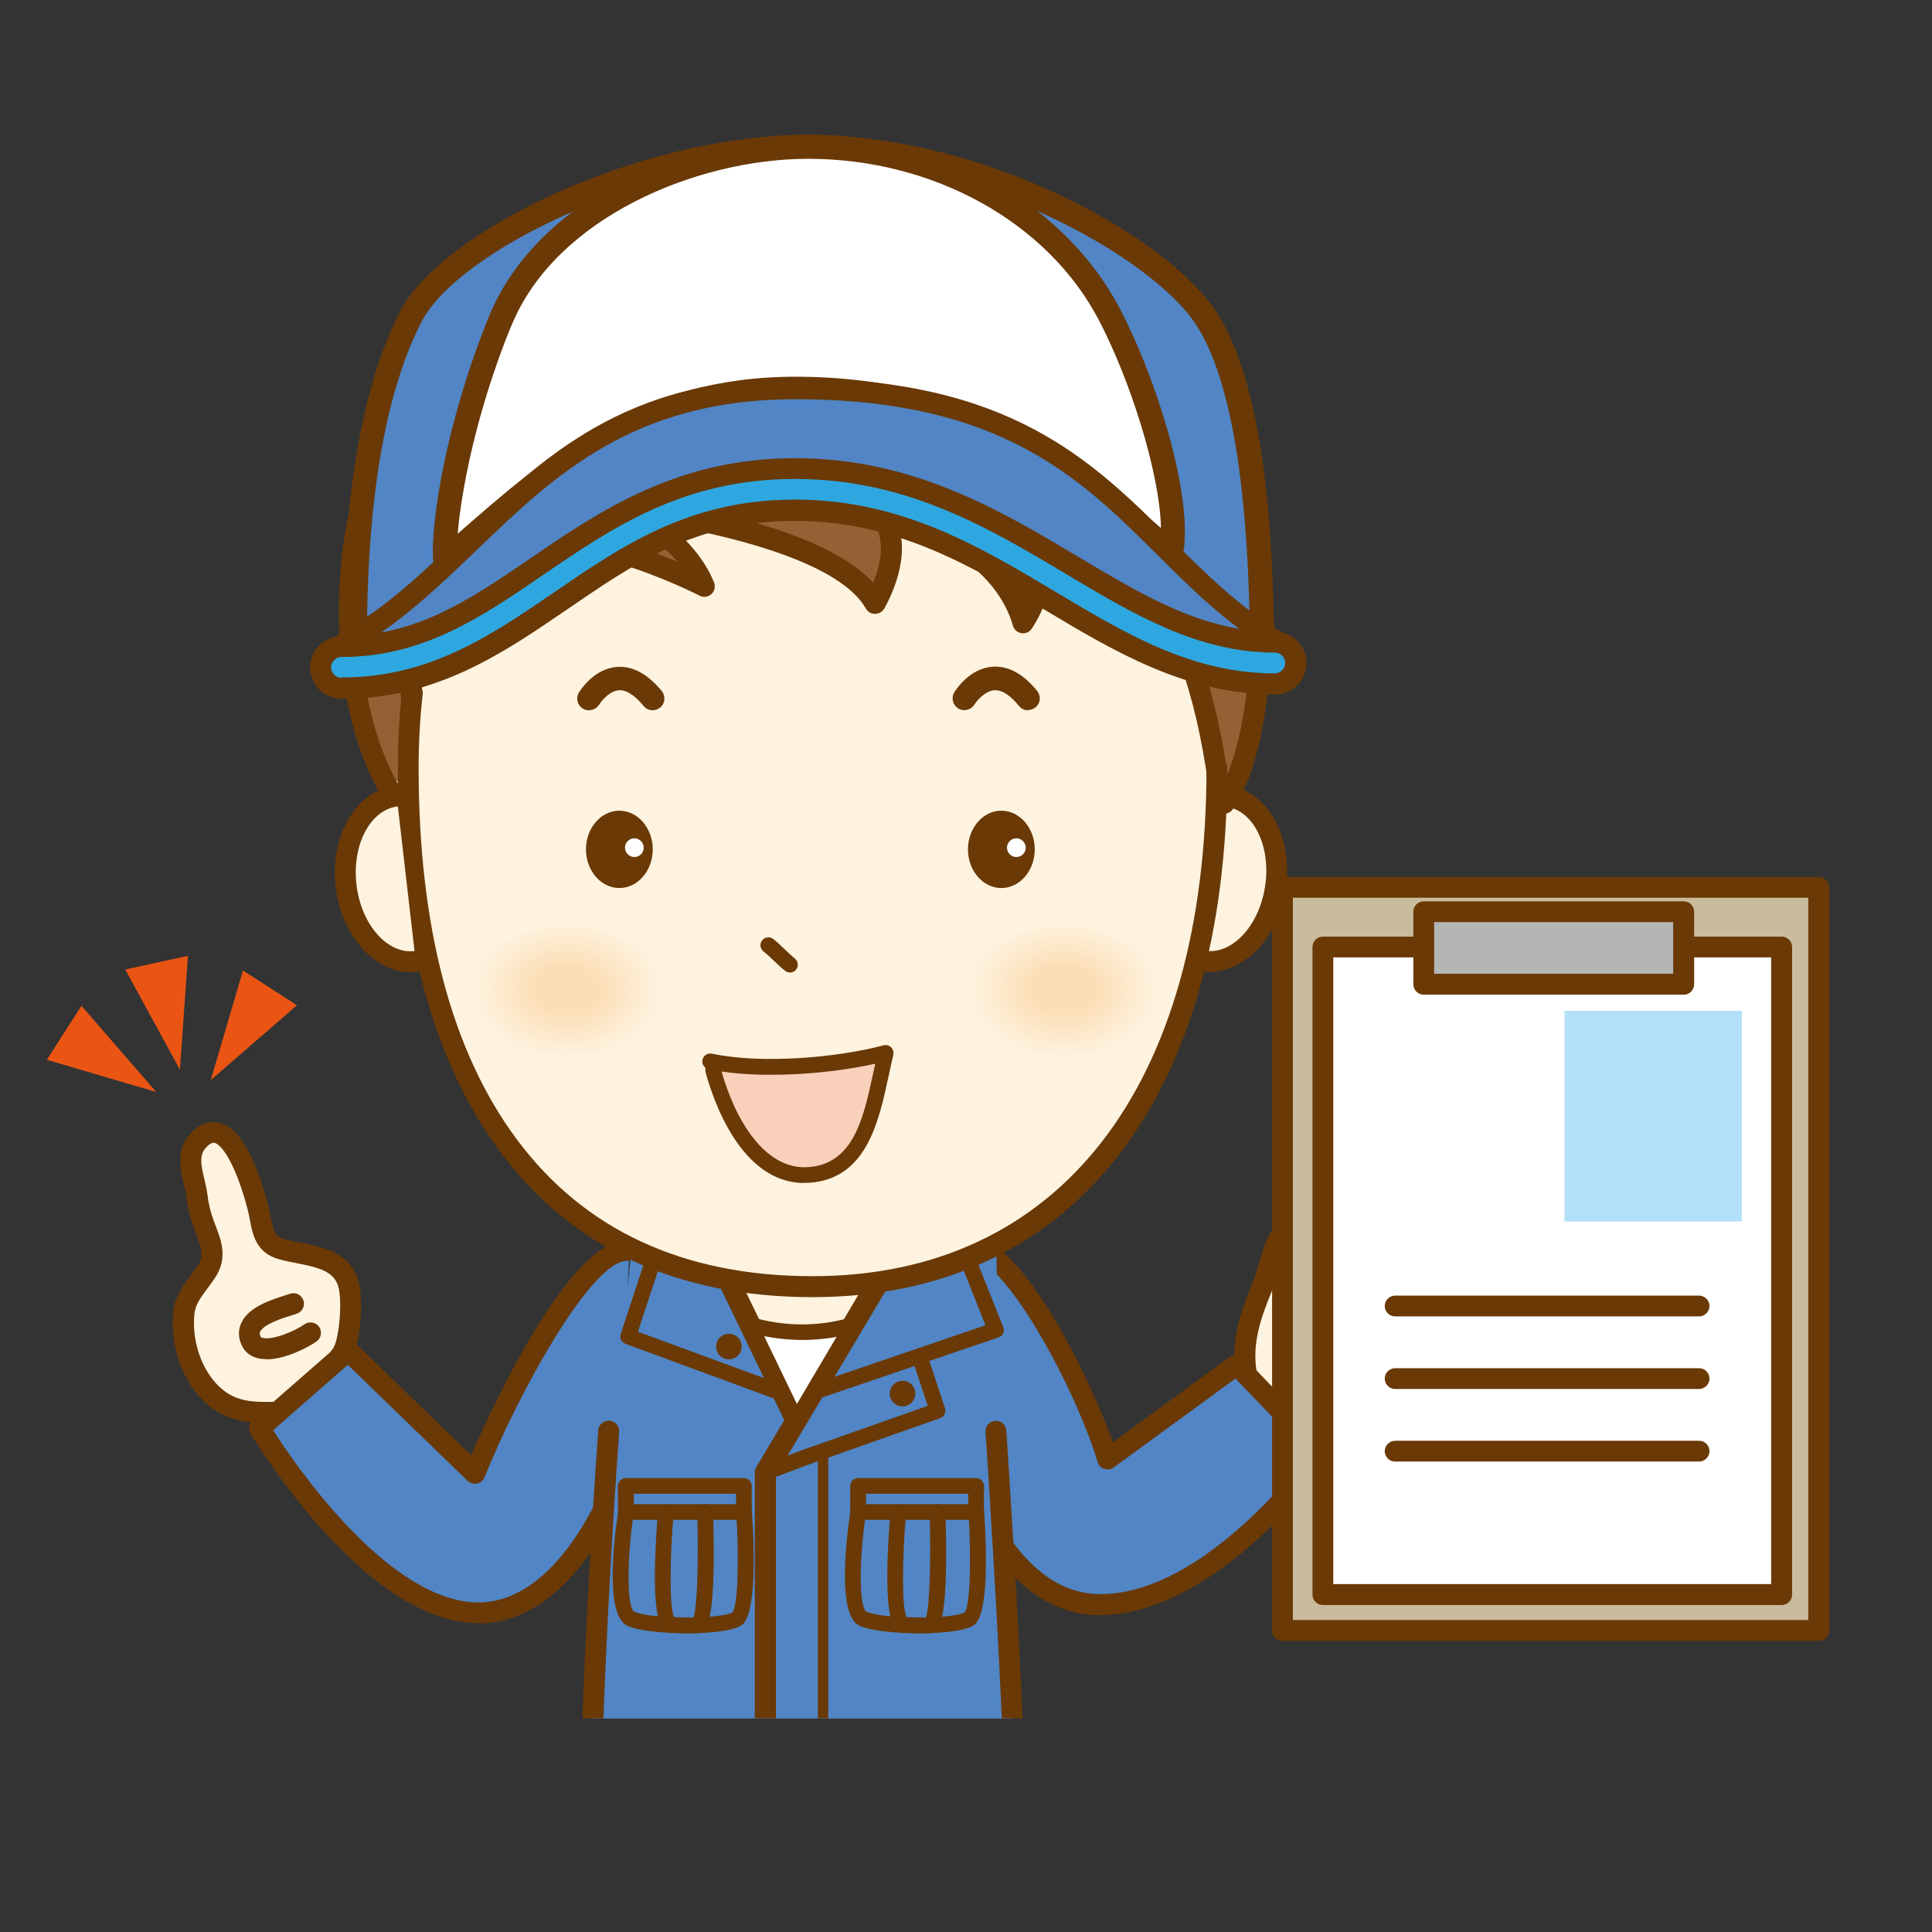 <?xml version="1.0" encoding="UTF-8"?>
<svg xmlns="http://www.w3.org/2000/svg" xmlns:xlink="http://www.w3.org/1999/xlink" id="_レイヤー_3" viewBox="0 0 113.39 113.39">
  <rect x="0" y="0" width="113.39" height="113.39" fill="#333333" stroke="none"/>
  <defs>
    <style>.cls-1{fill:#fff;}.cls-2{fill:#ea5514;}.cls-3{fill:#956134;}.cls-4{fill:#c9bc9c;}.cls-5{fill:url(#radial-gradient);}.cls-6{fill:#6a3906;}.cls-7{clip-path:url(#clippath);}.cls-8{fill:url(#radial-gradient-2);}.cls-9{fill:#2ea7e0;}.cls-10{fill:none;}.cls-11{fill:#5185c5;}.cls-12{fill:#b5b5b6;}.cls-13{fill:#b2e0f8;}.cls-14{fill:#fdf3df;}.cls-15{fill:#f9d0ba;}</style>
    <clipPath id="clippath">
      <rect class="cls-10" x="-3.34" y="2.49" width="116.73" height="98.36"></rect>
    </clipPath>
    <radialGradient id="radial-gradient" cx="62.43" cy="139.08" fx="62.43" fy="139.08" r="5.51" gradientTransform="translate(0 -43.47) scale(1 .73)" gradientUnits="userSpaceOnUse">
      <stop offset=".34" stop-color="#fcdeb6"></stop>
      <stop offset="1" stop-color="#fdf3df"></stop>
    </radialGradient>
    <radialGradient id="radial-gradient-2" cx="33.29" fx="33.29" r="5.51" xlink:href="#radial-gradient"></radialGradient>
  </defs>
  <g class="cls-7">
    <g>
      <path class="cls-14" d="m73.16,80.61c-.31-1.84.28-3.48.97-5.14.46-1.1.71-3.4,2.07-3.76.32.55.73,1.19.83,1.82.2,1.21-.32,1.89,1.2,1,1.09-.64,2.11-1.41,3.42-1.48,2.74-.16-.65,1.86-1.37,2.42.94-.28,2.04-.82,3.09-.87,1.36,1.59-1.69,2.27-2.69,2.78.6-.19,3.25-.92,3.76-.26.76,1-2.64,1.76-3.17,2.1.9-.33,2.45-.62,3.28-.03-.86,1.27-2.29,2.24-3.58,3.02-1.2.73-3.1,1.31-3.95,2.47"></path>
      <path class="cls-6" d="m77.02,85.28c-.13,0-.25-.04-.36-.12-.27-.2-.34-.58-.14-.86.67-.93,1.86-1.5,2.9-2,.45-.22.87-.42,1.22-.63,1.05-.64,2.11-1.35,2.89-2.21-.61-.07-1.42.08-2.06.31-.29.11-.62-.02-.76-.3-.14-.28-.05-.62.22-.79.19-.12.49-.23,1-.41.43-.15,1.48-.52,1.88-.82-.52-.08-1.81.13-2.94.49-.3.1-.63-.06-.76-.35-.12-.3,0-.64.29-.78.22-.11.5-.22.82-.35.57-.22,1.77-.69,1.87-1.09.01-.04,0-.1-.03-.15-.55.08-1.13.29-1.7.5-.32.11-.62.22-.91.31-.28.08-.59-.05-.72-.31-.14-.26-.06-.59.17-.77.12-.09.3-.22.52-.37.28-.2.88-.61,1.29-.95,0,0-.02,0-.03,0-.95.05-1.76.55-2.62,1.08-.18.11-.35.22-.53.32-.66.39-1.17.65-1.63.39-.43-.24-.43-.7-.44-1.1,0-.21,0-.45-.05-.71-.06-.34-.25-.72-.45-1.09-.44.44-.71,1.35-.93,2.11-.11.39-.22.76-.35,1.06-.65,1.56-1.21,3.11-.93,4.8.06.33-.17.65-.51.71-.34.06-.65-.17-.71-.51-.34-2.02.31-3.81,1.01-5.48.1-.24.2-.58.3-.93.37-1.26.82-2.83,2.18-3.19.27-.07.55.05.69.29l.11.19c.32.55.69,1.17.79,1.84.04.26.06.49.06.69.06-.04.14-.08.22-.12.17-.1.34-.21.51-.31.95-.58,1.94-1.19,3.19-1.26.42-.02,1.41-.08,1.66.64.11.31.03.61-.2.93.09,0,.18-.02.26-.02.19-.01.37.07.5.21.53.62.54,1.15.45,1.5-.05.21-.15.4-.29.57.4.06.73.21.93.47.22.29.29.63.19.96-.09.3-.3.55-.61.77.14.06.27.13.39.22.27.19.34.57.15.84-.9,1.35-2.34,2.34-3.76,3.21-.4.25-.85.46-1.33.69-.96.46-1.95.94-2.44,1.61-.12.17-.31.25-.5.25Zm6.97-7.78h0Z"></path>
    </g>
    <g>
      <path class="cls-11" d="m56.53,72.99c3.12,0,7.46,9.3,8.47,12.64l7.57-5.52,5.02,5.21s-6.47,8.86-13.02,8.86c-6.07,0-8.37-9.11-8.37-9.11"></path>
      <path class="cls-6" d="m64.57,94.8c-6.47,0-8.87-9.18-8.97-9.58-.08-.33.12-.66.45-.75.33-.08.66.12.75.44.02.09,2.26,8.65,7.78,8.65s10.86-6.49,12.21-8.2l-4.28-4.45-7.14,5.21c-.16.12-.37.15-.56.09-.19-.06-.34-.21-.39-.41-1.26-4.18-5.46-12.21-7.88-12.21-.34,0-.61-.28-.61-.61s.28-.61.61-.61c3.46,0,7.51,8.76,8.78,12.27l6.89-5.03c.25-.18.59-.15.81.07l5.02,5.21c.21.22.23.55.05.79-.27.37-6.73,9.11-13.52,9.11Z"></path>
    </g>
    <g>
      <path class="cls-14" d="m17.15,82.87c-1.9,0-3.53.29-4.95-1.28-1.09-1.21-1.58-2.95-1.41-4.55.1-.99.84-1.64,1.34-2.43.54-.85.27-1.58-.08-2.5-.25-.64-.41-1.21-.49-1.88-.14-1.15-.87-2.47.22-3.43,1.79-1.58,3.06,2.95,3.33,3.99.28,1.07.18,2.17,1.38,2.53,1.35.41,3.38.32,3.92,1.97.29.9.17,3.67-.47,4.34"></path>
      <path class="cls-6" d="m15.69,83.51c-1.37,0-2.74-.17-3.95-1.5-1.17-1.3-1.76-3.18-1.57-5.03.09-.88.58-1.53,1.01-2.1.15-.2.3-.4.43-.6.35-.55.23-.99-.14-1.95-.28-.73-.44-1.33-.52-2.03-.03-.24-.09-.51-.16-.78-.22-.93-.52-2.21.58-3.18.63-.56,1.21-.54,1.59-.42,1.08.33,2,1.91,2.75,4.71.07.25.11.49.16.72.17.89.27,1.21.81,1.37.29.09.63.15.98.22,1.26.24,2.82.54,3.35,2.14.33,1,.25,4.04-.6,4.95-.23.25-.62.26-.87.03-.25-.23-.26-.62-.03-.87.39-.42.61-2.89.33-3.73-.28-.85-1.14-1.07-2.41-1.32-.37-.07-.76-.15-1.11-.25-1.3-.39-1.5-1.46-1.66-2.32-.04-.21-.08-.43-.14-.64-.65-2.46-1.43-3.7-1.91-3.85-.05-.01-.17-.05-.42.17-.52.46-.42,1.03-.19,1.98.07.3.14.61.18.92.07.59.21,1.1.45,1.73.35.9.75,1.92.03,3.05-.15.24-.32.46-.48.68-.38.51-.71.94-.77,1.49-.15,1.49.33,3.05,1.26,4.08,1.04,1.15,2.16,1.12,3.71,1.09.25,0,.51-.01.78-.01.34,0,.61.28.61.61s-.28.61-.61.61c-.26,0-.51,0-.75.01-.23,0-.47,0-.7,0Z"></path>
    </g>
    <g>
      <path class="cls-11" d="m36.94,73.37c-2.97-.25-7.84,9.99-9.07,13.09l-7.44-7.21-5.2,4.55s6.13,10.29,12.36,10.82c5.77.49,8.7-7.99,8.7-7.99"></path>
      <path class="cls-6" d="m28.08,95.26c-.18,0-.36,0-.54-.02-6.47-.55-12.58-10.68-12.84-11.11-.15-.25-.1-.58.12-.78l5.2-4.55c.24-.21.6-.2.83.02l6.8,6.59c1.3-2.99,5.89-12.92,9.34-12.63.34.03.59.33.56.66s-.33.59-.66.56c-2.17-.19-6.65,8.17-8.45,12.7-.08.19-.24.33-.44.37-.2.04-.41-.02-.56-.16l-7.03-6.81-4.38,3.84c1.23,1.93,6.48,9.65,11.61,10.09,5.23.44,8.04-7.5,8.06-7.58.11-.32.46-.49.78-.38.32.11.49.46.38.78-.12.35-2.98,8.43-8.79,8.43Z"></path>
    </g>
    <path class="cls-6" d="m15.65,79.77c-.19,0-.37-.02-.54-.06-.43-.11-.76-.38-.93-.77-.2-.44-.21-.89-.02-1.29.43-.96,1.8-1.38,2.62-1.64.1-.03.18-.06.25-.08.32-.11.67.07.78.39.11.32-.07.67-.39.78-.08.03-.17.06-.28.09-.5.15-1.66.52-1.87.97-.02.04-.05.11.02.28.01.03.03.06.12.08.59.16,1.94-.42,2.45-.79.27-.2.66-.14.86.13s.14.66-.13.86c-.44.32-1.81,1.06-2.95,1.06Z"></path>
    <g>
      <polygon class="cls-11" points="47.44 164.56 38.91 164.67 37.38 108.95 46.78 108.84 47.44 164.56"></polygon>
      <path class="cls-6" d="m38.91,165.29c-.33,0-.61-.26-.61-.6l-1.53-55.73c0-.16.06-.32.17-.44.11-.12.27-.19.44-.19l9.4-.11s0,0,0,0c.34,0,.61.27.61.61l.66,55.73c0,.34-.27.62-.61.62l-8.53.11s0,0,0,0Zm-.9-55.74l1.5,54.5,7.31-.09-.65-54.5-8.16.1Z"></path>
    </g>
    <g>
      <polygon class="cls-11" points="49.39 164.78 57.92 164.67 58.13 108.95 48.73 109.06 49.39 164.78"></polygon>
      <path class="cls-6" d="m49.39,165.4c-.16,0-.31-.06-.43-.17-.12-.11-.18-.27-.19-.43l-.67-55.73c0-.16.06-.32.17-.44.11-.12.27-.18.43-.19l9.4-.11s0,0,0,0c.16,0,.32.06.43.18.12.12.18.27.18.44l-.21,55.73c0,.34-.27.61-.61.61l-8.53.11s0,0,0,0Zm-.04-55.73l.65,54.5,7.31-.09.2-54.5-8.16.1Z"></path>
    </g>
    <path class="cls-11" d="m37.05,73.37c-.12,1.69-1.59,14.03-1.69,15.72-.23,3.69-.42,7.38-.56,11.07-.08,2.13-.12,4.27-.13,6.4,0,2.59-.59,6.35,1.37,8.45.96,1.03,2.46,1.8,3.85,1.83,1.34.02,2.69.04,4.03.05,3.3.03,6.61.04,9.9-.12,1.66-.08,3.37-.11,4.49-1.54,1.3-1.68,1.37-4.1,1.35-6.13-.03-3.37-.19-6.74-.35-10.1-.17-3.43-.36-6.86-.57-10.28-.1-1.57-.19-14.6-.3-16.17"></path>
    <g>
      <path class="cls-11" d="m35.7,84.01c-.12,1.69-.23,3.39-.34,5.08-.23,3.69-.42,7.38-.56,11.07-.08,2.13-.12,4.27-.13,6.4,0,2.59-.59,6.35,1.37,8.45.96,1.03,2.46,1.8,3.85,1.83,1.34.02,2.69.04,4.03.05,3.3.03,6.61.04,9.9-.12,1.66-.08,3.37-.11,4.49-1.54,1.3-1.68,1.37-4.1,1.35-6.13-.03-3.37-.19-6.74-.35-10.1-.17-3.43-.36-6.86-.57-10.28-.1-1.57-.19-3.14-.3-4.71"></path>
      <path class="cls-6" d="m47.26,117.52c-1.08,0-2.19,0-3.33-.02-1.34-.01-2.7-.03-4.03-.05-1.49-.03-3.18-.82-4.29-2.02-1.79-1.92-1.67-4.98-1.57-7.44.02-.51.04-.99.04-1.44,0-2.17.05-4.32.13-6.42.12-3.36.31-6.99.56-11.09.13-2.03.23-3.6.34-5.09.02-.34.32-.59.66-.57.34.02.59.32.57.66-.11,1.48-.21,3.05-.34,5.08-.25,4.09-.43,7.71-.56,11.06-.08,2.08-.12,4.23-.13,6.38,0,.47-.02.96-.04,1.48-.09,2.34-.19,5,1.24,6.55.89.95,2.26,1.61,3.41,1.63,1.33.02,2.69.04,4.02.05,3.51.03,6.68.04,9.87-.12h.2c1.51-.08,2.93-.15,3.83-1.3,1.16-1.49,1.24-3.75,1.22-5.75-.03-3.29-.18-6.51-.35-10.08-.15-3.15-.34-6.51-.57-10.28-.1-1.57-.19-3.14-.3-4.7-.02-.34.23-.63.57-.65.34-.02.63.23.65.57.11,1.57.2,3.14.3,4.71.23,3.77.42,7.14.57,10.29.17,3.58.32,6.81.35,10.12.02,2.2-.08,4.71-1.48,6.51-1.24,1.59-3.1,1.68-4.74,1.76h-.2c-2.18.12-4.34.15-6.61.15Z"></path>
    </g>
    <g>
      <path class="cls-6" d="m45.53,117.2h-1.23v-30.79c0-.11.03-.22.09-.31l7.03-11.81,1.06.63-6.94,11.66v30.62Z"></path>
      <rect class="cls-6" x="48" y="85.16" width=".61" height="31.75"></rect>
    </g>
    <g>
      <path class="cls-6" d="m43.66,89.2h-6.93c-.25,0-.46-.21-.46-.46v-1.53c0-.25.21-.46.46-.46h6.93c.25,0,.46.21.46.46v1.53c0,.25-.21.46-.46.46Zm-6.46-.92h6v-.61h-6v.61Z"></path>
      <path class="cls-6" d="m40.32,95.86c-1.43,0-2.9-.16-3.5-.44-1.24-.57-.87-4.47-.54-6.74.04-.25.27-.43.52-.39.25.04.43.27.39.52-.41,2.78-.4,5.48.02,5.77,1.05.49,5.14.44,5.78.05.34-.44.38-3.37.22-5.86-.02-.25.17-.47.43-.49.25-.02.47.17.49.43.15,2.23.27,6.07-.6,6.67-.48.33-1.82.48-3.2.48Z"></path>
      <path class="cls-6" d="m40.92,95.86s-.64,0-1.53-.03c-.18,0-.35-.09-.48-.24-.73-.82-.44-5.09-.29-6.89.02-.25.25-.44.5-.42.25.02.44.25.42.5-.22,2.52-.27,5.48.02,6.13.51.02.92.02,1.15.02.23-.74.29-3.67.21-6.18,0-.25.19-.47.45-.48.25-.01.47.19.48.45.09,2.84.08,6.35-.5,6.94-.12.12-.26.18-.42.18Zm-1.32-.88h0,0Z"></path>
    </g>
    <g>
      <path class="cls-6" d="m57.29,89.2h-6.93c-.25,0-.46-.21-.46-.46v-1.53c0-.25.21-.46.46-.46h6.93c.25,0,.46.21.46.46v1.53c0,.25-.21.46-.46.46Zm-6.46-.92h6v-.61h-6v.61Z"></path>
      <path class="cls-6" d="m53.95,95.86c-1.43,0-2.9-.16-3.5-.44-1.24-.57-.87-4.47-.54-6.74.04-.25.27-.43.52-.39.25.04.43.27.39.52-.41,2.78-.4,5.48.02,5.77,1.05.49,5.14.44,5.78.05.34-.44.38-3.37.22-5.86-.02-.25.17-.47.43-.49.25-.02.47.17.49.43.15,2.23.27,6.07-.6,6.67-.48.33-1.82.48-3.2.48Zm2.66-1.22h0Z"></path>
      <path class="cls-6" d="m54.56,95.86s-.64,0-1.53-.03c-.18,0-.35-.09-.48-.24-.73-.82-.44-5.09-.29-6.89.02-.25.25-.44.5-.42.25.02.44.25.42.5-.22,2.52-.27,5.48.02,6.13.51.02.92.02,1.15.02.23-.74.29-3.67.21-6.18,0-.25.19-.47.45-.48.25-.01.47.19.48.45.09,2.84.08,6.35-.5,6.94-.12.12-.26.18-.42.18Zm-1.32-.88h0,0Z"></path>
    </g>
    <g>
      <g>
        <path class="cls-6" d="m43.37,79.03c0,.33-.26.59-.59.59s-.59-.27-.59-.59.27-.59.59-.59.59.26.59.59Z"></path>
        <path class="cls-6" d="m42.78,79.78c-.41,0-.75-.33-.75-.75s.33-.75.75-.75.75.33.75.75-.33.75-.75.75Zm0-1.18c-.24,0-.44.2-.44.44s.2.44.44.44.44-.2.44-.44-.2-.44-.44-.44Z"></path>
      </g>
      <path class="cls-6" d="m45.99,82.26c-.05,0-.11,0-.16-.03l-9.12-3.36c-.23-.09-.36-.34-.28-.58l2.25-6.82c.08-.24.34-.37.58-.29.24.08.37.34.29.58l-2.11,6.4,8.7,3.2c.24.09.36.35.27.59-.07.19-.25.3-.43.3Z"></path>
      <path class="cls-6" d="m47.5,82.26c-.19,0-.37-.12-.44-.31-.08-.24.05-.5.29-.59l10.49-3.58-1.69-4.25c-.09-.24.02-.5.26-.6.24-.09.5.02.6.26l1.87,4.7c.05.12.04.25,0,.36s-.15.2-.27.24l-10.95,3.73s-.1.02-.15.02Z"></path>
      <g>
        <polygon class="cls-14" points="46.73 83.38 42.18 73.95 53.1 71.61 53.1 72.61 46.73 83.38"></polygon>
        <path class="cls-6" d="m46.73,83.99s-.02,0-.03,0c-.23,0-.43-.14-.53-.35l-4.55-9.43c-.08-.17-.08-.37,0-.54.08-.17.24-.29.42-.33l10.91-2.33c.18-.04.37,0,.51.12.14.12.23.29.23.48v.99c0,.11-.03.22-.08.31l-6.37,10.77c-.11.19-.31.3-.53.3Zm-3.65-9.61l3.71,7.69,5.69-9.64v-.07s-9.4,2.01-9.4,2.01Z"></path>
      </g>
      <g>
        <path class="cls-6" d="m53.57,81.8c0,.33-.27.59-.59.59s-.59-.26-.59-.59.27-.59.59-.59.59.27.59.59Z"></path>
        <path class="cls-6" d="m52.97,82.54c-.41,0-.75-.33-.75-.75s.33-.75.75-.75.75.33.75.75-.33.75-.75.75Zm0-1.18c-.24,0-.44.2-.44.44s.2.44.44.44.44-.2.44-.44-.2-.44-.44-.44Z"></path>
      </g>
      <path class="cls-6" d="m44.92,86.87c-.19,0-.36-.11-.43-.3-.09-.24.03-.5.27-.59l2.42-.91,7.27-2.56-.83-2.51c-.08-.24.05-.5.29-.58.24-.08.5.05.58.29l.97,2.94c.08.24-.05.5-.28.58l-7.68,2.71-2.42.91c-.05.02-.11.03-.16.03Z"></path>
      <g>
        <path class="cls-1" d="m46.73,83.38l3.32-5.61c-2.55.73-4.75.36-6.04-.03l2.72,5.64Z"></path>
        <path class="cls-6" d="m46.73,83.84s-.01,0-.02,0c-.17,0-.32-.11-.4-.26l-2.72-5.64c-.08-.16-.05-.36.06-.5.12-.14.31-.2.48-.14,1.31.39,3.37.72,5.78.03.18-.05.38.01.49.16.12.15.13.35.03.52l-3.32,5.61c-.08.14-.23.23-.4.23Zm-1.88-5.42l1.92,3.98,2.33-3.94c-1.64.3-3.1.19-4.25-.04Z"></path>
      </g>
    </g>
    <path class="cls-1" d="m23.38,47.13c-3-4.26-3.51-12.07-2.19-17.34,1.36-5.44,4.82-9.35,8.92-12.61.71-.57,1.56-.97,2.24-1.56.75-.65.52-.79,1.02-1.59.74-1.21,1.98-1.94,3.16-2.49,1.69-.79,3.73-.79,5.54-.66,4.62.32,9.5,1.29,14.03,2.41,1.42.35,2.61,1.02,3.95,1.61,6.39,2.8,10.26,7,12.8,14.07.87,2.41,1.07,6.41,1.1,9.03.02,2.78-.63,7.09-2.08,9.13"></path>
    <path class="cls-14" d="m71.44,45.09c0,18.4-8.26,30.43-23.74,30.43s-23.73-12.02-23.73-30.43,11.49-24.92,21.67-24.92c13.11,0,25.8,6.52,25.8,24.92Z"></path>
    <g>
      <path class="cls-14" d="m70.63,56.42c1.94.29,3.83-1.63,4.23-4.3.4-2.67-.84-5.07-2.77-5.36"></path>
      <path class="cls-6" d="m71.01,57.06c-.16,0-.32-.01-.47-.04-.34-.05-.57-.36-.52-.7.05-.34.36-.57.7-.52,1.6.24,3.18-1.46,3.53-3.79.35-2.33-.66-4.42-2.26-4.66-.34-.05-.57-.36-.52-.7.05-.34.37-.57.7-.52,2.27.34,3.74,3.06,3.29,6.06-.42,2.79-2.37,4.85-4.46,4.85Z"></path>
    </g>
    <path class="cls-3" d="m71.05,41.82c-.19-.77-.48-1.51-.87-2.22-.73-1.34-.93-3.38-1.78-4.57-1.15-1.6-2.31-1-2.27.79-.11-.91-1.07-1.62-1.78-2.14-.82-.6-2.08-2.02-2.97-2.16-.16,1.49-1.1,3.12-.9,4.62-.12-1.67-2.04-3.28-3.35-4.12-1.56-1.01-3.39-1.69-5.14-2.29-.19.86.09,1.87-.05,2.78-.14.85-.42,1.63-.39,2.61-1.91-1.47-3.6-2.35-6.06-3-1.26-.33-2.49-.71-3.75-1.12-1.06-.35-2.07-1-3.32-.86.84,1.07,2.91,2.71,2.28,4.24-.53-.82-2.26-1.07-3.18-1.38-.91-.31-1.83-.57-2.75-.78-1.28-.3-2.12-.5-3.43-.36.37.62.97,1.21.79,2-2.12-.51-4.04-.41-5.47,1.47-.43.57-.8,1.27-1.27,1.84-.26.32-.83.61-.98,1-.27.71-.16,1.97-.21,2.64-.04.62,0,1.25,0,1.87v3.76s-2.19-1.03-2.76-3.52c-.57-2.49,2.65-18.82,7.22-20.88,0,0,2.49-5.02,4.33-3.88,1.84,1.14,2.92,1.99,2.92,1.99,0,0-2.95-4.38,1.06-5.7,4.02-1.32,10.25-1.87,18.08,0,7.82,1.87,12.6,5.51,13.45,6.59.84,1.09,5.13,5.65,5.21,12.54,0,0,.17,7.52-.29,9.33-.2.76-.43,2.61-.97,3.2-.53.59-.98.07-1.17-.72-.13-.56.03-1.29,0-1.86-.03-.59-.11-1.16-.25-1.72Z"></path>
    <path class="cls-6" d="m23.38,47.75c-.19,0-.38-.09-.5-.26-3.23-4.59-3.59-12.62-2.29-17.85,1.21-4.83,4.11-8.95,9.13-12.94.35-.28.73-.52,1.09-.75.41-.26.8-.51,1.13-.8.36-.31.41-.42.51-.68.07-.18.17-.43.38-.76.85-1.39,2.28-2.19,3.42-2.72,1.84-.86,3.98-.85,5.84-.72,4.07.28,8.69,1.08,14.14,2.43,1.1.27,2.07.73,3.01,1.17.34.16.68.32,1.04.48,6.61,2.9,10.54,7.21,13.13,14.43.94,2.61,1.11,6.91,1.13,9.23.02,2.54-.54,7.16-2.19,9.49-.2.28-.58.34-.86.15-.28-.2-.34-.58-.15-.86,1.26-1.78,1.99-5.86,1.97-8.77-.02-2.25-.18-6.39-1.06-8.83-2.47-6.87-6.2-10.97-12.47-13.72-.37-.16-.72-.33-1.07-.49-.93-.43-1.8-.85-2.78-1.09-5.38-1.34-9.93-2.12-13.93-2.4-1.7-.12-3.65-.14-5.23.6-.99.46-2.22,1.14-2.9,2.25-.15.25-.22.42-.29.59-.16.39-.3.68-.85,1.15-.4.35-.85.63-1.28.9-.35.22-.69.44-.99.68-4.8,3.82-7.57,7.72-8.7,12.28-1.26,5.03-.82,12.71,2.1,16.84.2.28.13.66-.15.86-.11.08-.23.11-.35.11Z"></path>
    <path class="cls-6" d="m71.55,46.79c-.3,0-.57-.23-.61-.53-.79-6-2.36-9.42-3.61-11.27-.15.84-.59,1.57-.99,1.99-.16.17-.4.23-.62.17-.22-.06-.39-.24-.44-.47-.37-1.81-2.22-3.33-3.67-4.28.37,1.73-.41,3.55-1.06,4.5-.13.2-.37.3-.61.26-.23-.04-.43-.21-.49-.44-.98-3.38-4.61-5.1-6.71-5.83.72,2.19-.78,4.71-.85,4.84-.11.19-.32.29-.54.3-.22,0-.42-.12-.53-.31-1.47-2.61-7.44-4.16-11.52-4.87,1,.82,2.05,1.94,2.61,3.34.09.24.03.51-.16.68-.19.17-.46.21-.69.09-1.77-.9-6.48-2.89-9.1-2.51.38.53.82,1.29,1.33,2.27.14.27.06.59-.17.77-.24.18-.57.16-.79-.04-.01-.01-1.3-1.19-2.82-1.08-.88.06-1.7.54-2.44,1.43-2.61,3.15-2.31,5.1-2.31,5.11.06.33-.16.65-.49.71-.33.06-.65-.15-.72-.48-.02-.1-.47-2.48,2.57-6.14.96-1.16,2.08-1.79,3.32-1.87.6-.04,1.17.06,1.66.22-.33-.5-.5-.66-.54-.7-.18-.1-.3-.29-.31-.51-.01-.25.13-.47.35-.58,2.36-1.13,6.67.36,9.17,1.42-1.38-1.63-3.35-2.59-3.38-2.6-.27-.13-.41-.43-.33-.72s.36-.48.65-.45c.48.05,11.04,1.17,14.54,4.99.43-1.05.87-2.82-.31-3.93-.2-.19-.25-.49-.13-.73.13-.24.4-.38.67-.32.28.06,6.38,1.37,8.63,5.83.42-1.06.72-2.64-.5-3.82-.22-.21-.25-.54-.08-.79s.49-.34.76-.21c.19.09,4.23,1.96,5.73,4.88.2-.61.21-1.41-.57-2.19-.22-.22-.24-.57-.05-.81s.54-.31.8-.15c.18.11,4.46,2.83,5.94,14.12.04.34-.19.65-.53.69-.03,0-.05,0-.08,0Zm-40.9-14.08h0s0,0,0,0Zm0,0s0,0,0,0c0,0,0,0,0,0Z"></path>
    <path class="cls-6" d="m47.7,76.13c-7.98,0-14.16-2.88-18.37-8.56-3.97-5.36-5.98-12.92-5.98-22.48,0-1.56.08-3.07.24-4.5.04-.34.34-.58.68-.54.34.04.58.34.54.68-.16,1.39-.24,2.85-.24,4.36,0,9.29,1.93,16.61,5.74,21.75,3.96,5.35,9.81,8.06,17.38,8.06,14.48,0,23.12-11.14,23.12-29.81,0-.34.28-.61.61-.61s.61.28.61.61c0,19.44-9.1,31.04-24.35,31.04Z"></path>
    <g>
      <path class="cls-14" d="m24.4,56.43c-1.94.23-3.77-1.76-4.08-4.45-.31-2.68,1.01-5.04,2.96-5.26"></path>
      <path class="cls-6" d="m24.1,57.06c-2.14,0-4.07-2.16-4.4-5.01-.35-3.01,1.22-5.68,3.5-5.94.34-.04.64.2.68.54.04.34-.2.64-.54.68-1.6.19-2.69,2.24-2.42,4.58.27,2.34,1.8,4.09,3.4,3.91.34-.04.64.2.68.54.04.34-.2.64-.54.68-.12.01-.24.02-.37.02Z"></path>
    </g>
    <g>
      <polygon class="cls-2" points="14.26 56.96 17.43 59 12.37 63.39 14.26 56.96"></polygon>
      <polygon class="cls-2" points="7.35 56.9 11.03 56.1 10.56 62.78 7.35 56.9"></polygon>
      <polygon class="cls-2" points="2.75 62.2 4.78 59.03 9.17 64.09 2.75 62.2"></polygon>
    </g>
    <path class="cls-5" d="m68.05,58.31c0,2.18-2.51,3.95-5.62,3.95s-5.62-1.77-5.62-3.95,2.51-3.95,5.62-3.95,5.62,1.77,5.62,3.95Z"></path>
    <path class="cls-8" d="m38.9,58.31c0,2.18-2.51,3.95-5.62,3.95s-5.62-1.77-5.62-3.95,2.51-3.95,5.62-3.95,5.62,1.77,5.62,3.95Z"></path>
    <path class="cls-6" d="m34.57,41.69c-.12,0-.25-.03-.36-.1-.33-.2-.43-.62-.23-.95.09-.14.89-1.41,2.25-1.5.91-.06,1.79.42,2.61,1.42.24.3.2.73-.1.97-.3.24-.73.2-.97-.1-.36-.44-.9-.95-1.44-.92-.66.05-1.16.83-1.16.84-.13.21-.36.33-.59.33Z"></path>
    <path class="cls-6" d="m60.34,41.69c-.2,0-.4-.09-.54-.26-.35-.44-.89-.95-1.44-.92-.55.04-1.03.62-1.17.84-.2.32-.63.43-.95.23-.32-.2-.43-.62-.23-.95.09-.14.89-1.41,2.25-1.5.92-.06,1.8.42,2.61,1.42.24.3.2.73-.1.97-.13.1-.28.15-.44.15Z"></path>
    <g>
      <path class="cls-15" d="m41.68,62.3c2.99.63,7.48.26,10.29-.49-.69,2.83-1.01,6.92-4.53,7.15-3.02.2-4.83-3.33-5.6-6.15"></path>
      <path class="cls-6" d="m47.2,69.43c-3.74,0-5.37-4.95-5.79-6.5-.02-.09-.02-.18,0-.26-.14-.1-.22-.28-.18-.47.05-.25.3-.41.55-.36,2.99.63,7.42.22,10.08-.49.16-.04.32,0,.44.12s.16.28.13.44c-.09.38-.18.78-.27,1.21-.58,2.71-1.3,6.08-4.68,6.3-.09,0-.19,0-.28,0Zm-4.85-6.54c.81,2.86,2.55,5.78,5.07,5.61,2.69-.17,3.27-2.92,3.84-5.57.04-.17.07-.34.11-.5-2.55.57-6.21.87-9.01.46Z"></path>
    </g>
    <g>
      <path class="cls-6" d="m38.31,49.85c0,1.25-.88,2.27-1.96,2.27s-1.96-1.02-1.96-2.27.88-2.27,1.96-2.27,1.96,1.02,1.96,2.27Z"></path>
      <path class="cls-1" d="m37.78,49.75c0,.31-.25.55-.55.55s-.55-.25-.55-.55.25-.55.55-.55.55.25.55.55Z"></path>
    </g>
    <g>
      <path class="cls-6" d="m60.73,49.85c0,1.25-.88,2.27-1.96,2.27s-1.96-1.02-1.96-2.27.88-2.27,1.96-2.27,1.96,1.02,1.96,2.27Z"></path>
      <path class="cls-1" d="m60.2,49.75c0,.31-.25.55-.55.55s-.55-.25-.55-.55.25-.55.55-.55.55.25.55.55Z"></path>
    </g>
    <path class="cls-6" d="m46.37,57.08c-.1,0-.2-.03-.29-.1-.23-.18-.44-.39-.65-.58-.21-.2-.41-.4-.62-.56-.2-.16-.24-.45-.08-.65.16-.2.45-.24.65-.08.25.19.47.41.69.62.2.19.39.37.58.53.2.16.23.45.07.65-.09.11-.23.17-.36.17Z"></path>
    <g>
      <g>
        <path class="cls-11" d="m47.06,27.1c15.22,0,18.73,7.59,27.05,10.8-.13-1.94.08-14.19-3.37-19.32-2.85-4.24-13.36-9.97-23.31-9.97s-21.07,5.61-23.31,9.97c-3.59,6.97-3.19,18.04-3.3,19.46,7.52-.62,13.09-10.94,26.25-10.94Z"></path>
        <path class="cls-6" d="m20.81,38.75c-.19,0-.36-.07-.5-.2-.15-.15-.22-.35-.21-.55.01-.17.02-.56.03-1.04.05-3.42.18-12.52,3.35-18.69,2.4-4.66,13.92-10.35,23.94-10.35,10.51,0,21,5.99,23.9,10.28,3.1,4.6,3.34,14.24,3.45,18.36.02.59.03,1.06.04,1.31.02.24-.09.47-.28.62-.19.14-.45.18-.67.09-2.82-1.09-5.04-2.62-7.39-4.25-4.63-3.2-9.42-6.51-19.4-6.51-7.48,0-12.44,3.43-16.81,6.46-3.12,2.16-6.07,4.21-9.38,4.48-.02,0-.04,0-.06,0Zm26.61-29.43c-9.39,0-20.51,5.36-22.69,9.58-3.02,5.88-3.15,14.73-3.2,18.06,0,.1,0,.18,0,.27,2.63-.47,5.1-2.18,7.91-4.13,4.54-3.15,9.7-6.71,17.61-6.71,10.42,0,15.62,3.59,20.2,6.76,1.99,1.37,3.88,2.68,6.1,3.68,0-.08,0-.16,0-.25-.09-3.65-.34-13.35-3.21-17.61-2.65-3.94-12.83-9.66-22.73-9.66Z"></path>
      </g>
      <g>
        <path class="cls-1" d="m29.35,18.87c-2.58,6.37-3.33,11.95-3.23,13.87,0,.04.02.09.04.14,5.19-4.47,10.69-10.06,20.51-10.06,11.04,0,17.01,5.22,21.99,9.55.09-.1.13-.19.14-.25.37-3.15-1.51-9.46-3.67-13.62-3.23-6.21-10.43-9.88-17.71-9.88s-15.49,3.88-18.08,10.25Z"></path>
        <path class="cls-6" d="m26.16,33.58s-.09,0-.14-.01c-.21-.04-.39-.18-.49-.38-.07-.14-.11-.28-.12-.42-.1-2.1.7-7.81,3.28-14.18,1.29-3.17,3.91-5.89,7.6-7.87,3.38-1.82,7.34-2.82,11.13-2.82,7.9,0,15.09,4.03,18.33,10.26,2.12,4.07,4.15,10.59,3.74,14.03-.03.23-.14.44-.32.65-.26.28-.69.31-.98.06l-.06-.05c-5.03-4.37-10.74-9.33-21.47-9.33-8.75,0-14.07,4.66-18.76,8.77-.43.38-.86.75-1.28,1.12-.13.11-.29.17-.46.17Zm3.84-14.45c-2.09,5.15-2.93,9.74-3.14,12.2.04-.03.07-.06.11-.1,4.88-4.27,10.41-9.12,19.69-9.12,10.57,0,16.66,4.73,21.48,8.88-.08-3.28-1.81-8.67-3.63-12.17-3-5.77-9.71-9.5-17.08-9.5-6.52,0-14.84,3.44-17.42,9.81h0Zm-.65-.26h0,0Z"></path>
      </g>
      <path class="cls-11" d="m74.84,37.6c-8.43-5.1-10.5-14.78-28.18-14.78-14.62,0-17.93,10.25-26.61,15.04v1.31c10.37,0,14.42-10.45,26.61-10.45s18.27,10.19,28.18,10.19v-1.31Z"></path>
      <path class="cls-6" d="m20.05,38.47c-.22,0-.43-.11-.54-.32-.16-.3-.06-.67.24-.84,2.84-1.56,5.06-3.7,7.41-5.96,4.68-4.5,9.53-9.15,19.5-9.15,12.59,0,17.43,4.82,22.11,9.48,2.01,2,3.9,3.89,6.39,5.39.29.18.38.55.21.84-.18.29-.55.38-.84.21-2.61-1.58-4.65-3.61-6.62-5.57-4.5-4.48-9.16-9.12-21.24-9.12-9.48,0-14.14,4.48-18.65,8.81-2.31,2.22-4.69,4.51-7.67,6.15-.09.05-.2.08-.3.08Z"></path>
      <path class="cls-6" d="m20.04,41.01c-1.02,0-1.84-.83-1.84-1.84s.83-1.84,1.84-1.84c4.4,0,7.51-2.12,11.12-4.58,4.02-2.75,8.58-5.86,15.5-5.86s12.04,3.06,16.56,5.75c3.99,2.38,7.43,4.44,11.62,4.44,1.02,0,1.84.83,1.84,1.84s-.83,1.84-1.84,1.84c-5.21,0-9.43-2.52-13.51-4.96-4.31-2.57-8.76-5.23-14.66-5.23s-9.49,2.54-13.42,5.22c-3.76,2.57-7.65,5.23-13.2,5.23Z"></path>
      <path class="cls-9" d="m20.04,39.78c-.34,0-.61-.28-.61-.61s.28-.61.61-.61c4.78,0,8.2-2.33,11.81-4.8,4.07-2.78,8.27-5.65,14.8-5.65s11.33,2.84,15.92,5.58c3.97,2.37,7.73,4.61,12.25,4.61.34,0,.61.28.61.61s-.28.61-.61.61c-4.87,0-8.76-2.33-12.88-4.79-4.45-2.66-9.05-5.41-15.29-5.41s-10.2,2.76-14.11,5.43c-3.77,2.58-7.34,5.01-12.5,5.01Z"></path>
    </g>
    <g>
      <g>
        <rect class="cls-4" x="75.27" y="52.08" width="31.48" height="43.62"></rect>
        <path class="cls-6" d="m106.75,96.31h-31.48c-.34,0-.61-.28-.61-.61v-43.62c0-.34.28-.61.61-.61h31.48c.34,0,.61.28.61.61v43.62c0,.34-.28.61-.61.61Zm-30.87-1.23h30.25v-42.39h-30.25v42.39Z"></path>
      </g>
      <g>
        <rect class="cls-1" x="77.64" y="55.58" width="26.93" height="38.01"></rect>
        <path class="cls-6" d="m104.57,94.2h-26.93c-.34,0-.61-.28-.61-.61v-38.01c0-.34.28-.61.61-.61h26.93c.34,0,.61.28.61.61v38.01c0,.34-.28.61-.61.61Zm-26.32-1.23h25.7v-36.78h-25.7v36.78Z"></path>
      </g>
      <rect class="cls-13" x="91.82" y="59.33" width="10.41" height="12.36"></rect>
      <path class="cls-6" d="m99.72,77.26h-17.84c-.34,0-.61-.28-.61-.61s.28-.61.61-.61h17.84c.34,0,.61.28.61.61s-.28.61-.61.61Z"></path>
      <path class="cls-6" d="m99.72,81.52h-17.84c-.34,0-.61-.28-.61-.61s.28-.61.61-.61h17.84c.34,0,.61.28.61.61s-.28.61-.61.61Z"></path>
      <path class="cls-6" d="m99.72,85.78h-17.84c-.34,0-.61-.28-.61-.61s.28-.61.61-.61h17.84c.34,0,.61.28.61.61s-.28.61-.61.61Z"></path>
      <g>
        <rect class="cls-12" x="83.56" y="53.51" width="15.26" height="4.26"></rect>
        <path class="cls-6" d="m98.82,58.38h-15.26c-.34,0-.61-.28-.61-.61v-4.26c0-.34.28-.61.61-.61h15.26c.34,0,.61.28.61.61v4.26c0,.34-.28.61-.61.61Zm-14.65-1.23h14.03v-3.03h-14.03v3.03Z"></path>
      </g>
    </g>
  </g>
</svg>
